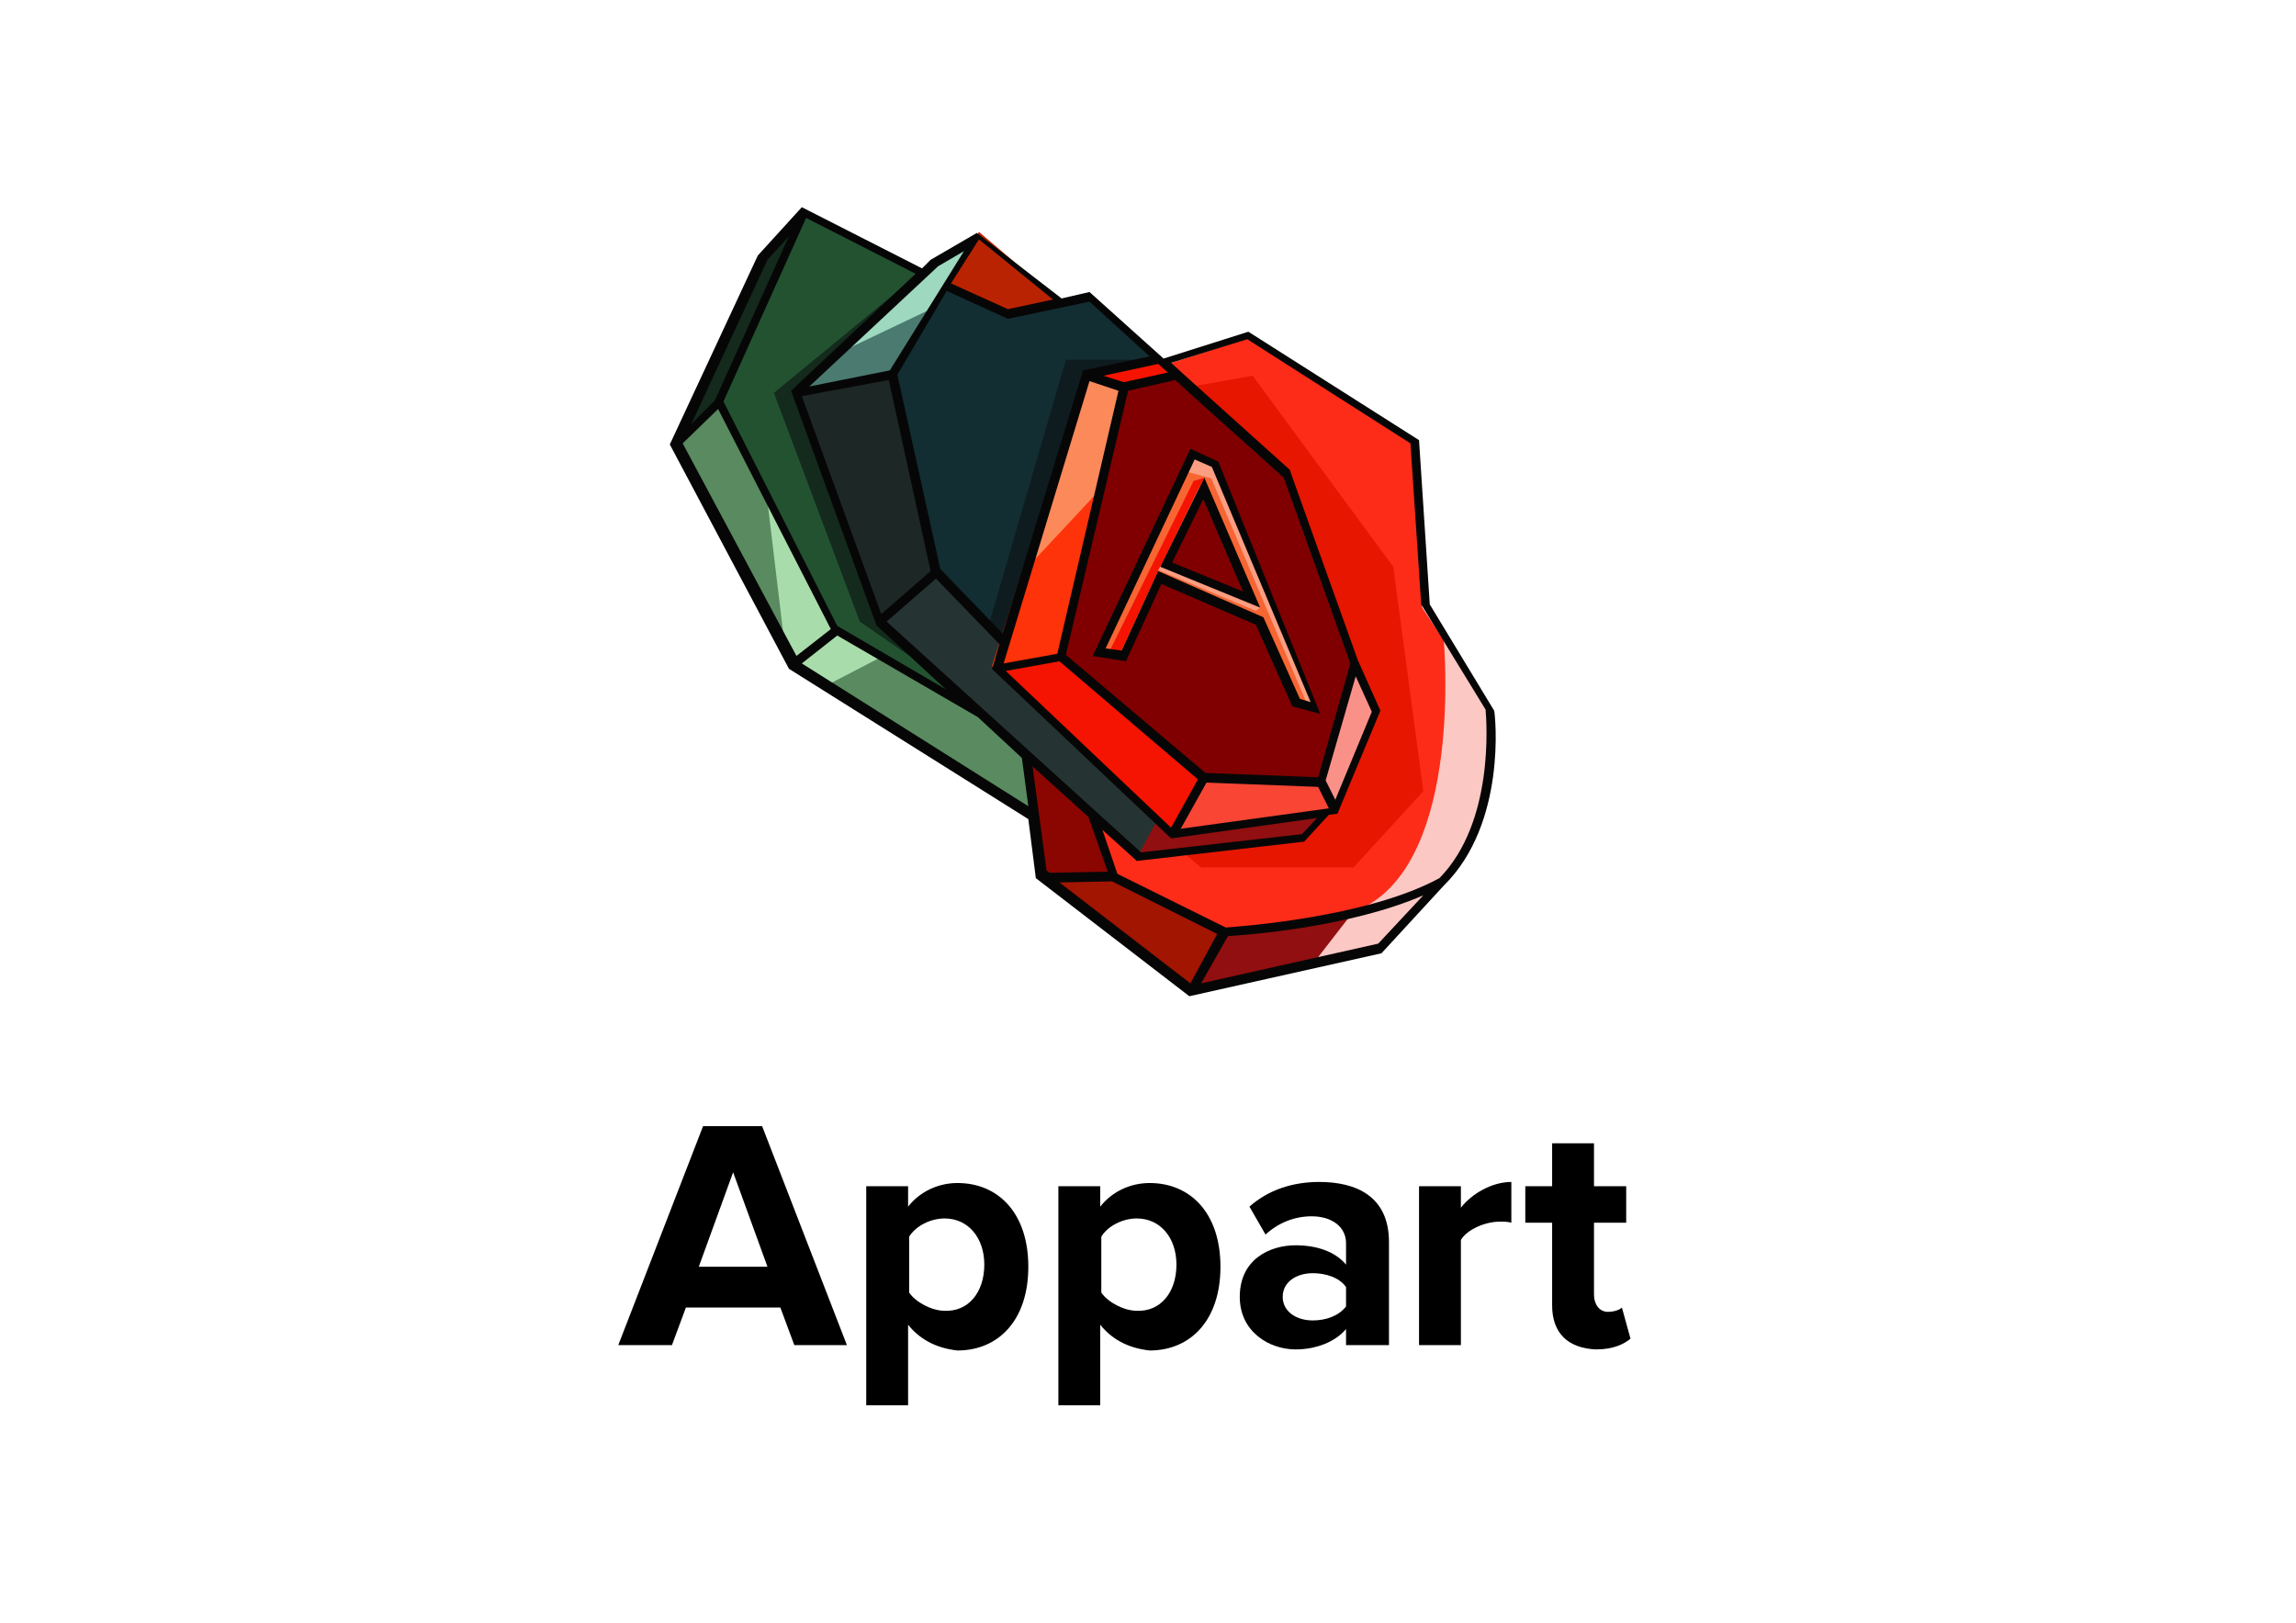 <?xml version="1.0" encoding="utf-8"?>
<!-- Generator: Adobe Illustrator 26.0.2, SVG Export Plug-In . SVG Version: 6.00 Build 0)  -->
<svg version="1.1" id="Layer_1" xmlns="http://www.w3.org/2000/svg" xmlns:xlink="http://www.w3.org/1999/xlink" x="0px" y="0px"
	 viewBox="0 0 213.9 151.2" style="enable-background:new 0 0 213.9 151.2;" xml:space="preserve">
<style type="text/css">
	.st0{fill:#122E32;}
	.st1{fill:#0E1C20;}
	.st2{fill:#BA2301;}
	.st3{fill:#4A7A70;}
	.st4{fill:#1D2726;}
	.st5{fill:#253432;}
	.st6{fill:#598A60;}
	.st7{fill:#FD2C18;}
	.st8{fill:#E61601;}
	.st9{fill:#800001;}
	.st10{fill:#F76533;}
	.st11{fill:#FC9E82;}
	.st12{fill:#FE330A;}
	.st13{fill:#F41401;}
	.st14{fill:#F84534;}
	.st15{fill:#FA9189;}
	.st16{fill:#FCC8C4;}
	.st17{fill:#910F10;}
	.st18{fill:#A21501;}
	.st19{fill:#8B0601;}
	.st20{fill:#FB895A;}
	.st21{fill:#132A1C;}
	.st22{fill:#235231;}
	.st23{fill:#9DD8BF;}
	.st24{fill:#A9DCAB;}
	.st25{fill:#070606;}
</style>
<g>
	<path d="M74,125.3l-1.3-3.5h-8.8l-1.3,3.5h-5l7.9-20.4H71l7.9,20.4H74z M68.3,109.2l-3.2,8.8h6.4L68.3,109.2z"/>
	<path d="M84.6,123.4v7.5h-3.9v-20.4h3.9v1.9c1.1-1.4,2.8-2.2,4.6-2.2c3.8,0,6.6,2.8,6.6,7.8s-2.8,7.8-6.6,7.8
		C87.4,125.6,85.8,124.9,84.6,123.4z M91.7,117.8c0-2.5-1.5-4.3-3.7-4.3c-1.3,0-2.7,0.7-3.3,1.7v5.2c0.6,0.9,2.1,1.7,3.3,1.7
		C90.2,122.2,91.7,120.4,91.7,117.8z"/>
	<path d="M102.5,123.4v7.5h-3.9v-20.4h3.9v1.9c1.1-1.4,2.8-2.2,4.6-2.2c3.8,0,6.6,2.8,6.6,7.8s-2.8,7.8-6.6,7.8
		C105.3,125.6,103.7,124.9,102.5,123.4z M109.6,117.8c0-2.5-1.5-4.3-3.7-4.3c-1.3,0-2.7,0.7-3.3,1.7v5.2c0.6,0.9,2.1,1.7,3.3,1.7
		C108.1,122.2,109.6,120.4,109.6,117.8z"/>
	<path d="M125.4,125.3v-1.5c-1,1.2-2.8,1.9-4.7,1.9c-2.4,0-5.2-1.6-5.2-4.9c0-3.5,2.8-4.8,5.2-4.8c2,0,3.7,0.6,4.7,1.8v-2
		c0-1.5-1.3-2.5-3.2-2.5c-1.6,0-3.1,0.6-4.3,1.7l-1.5-2.6c1.8-1.6,4.1-2.3,6.5-2.3c3.4,0,6.5,1.3,6.5,5.6v9.6H125.4z M125.4,121.7
		v-1.8c-0.6-0.9-1.9-1.3-3.1-1.3c-1.5,0-2.8,0.8-2.8,2.2c0,1.4,1.3,2.2,2.8,2.2C123.5,123,124.7,122.6,125.4,121.7z"/>
	<path d="M132.2,125.3v-14.8h3.9v2c1-1.3,2.9-2.4,4.7-2.4v3.8c-0.3-0.1-0.6-0.1-1.1-0.1c-1.3,0-3,0.7-3.6,1.7v9.8H132.2z"/>
	<path d="M144.6,121.6v-7.7h-2.5v-3.4h2.5v-4h3.9v4h3v3.4h-3v6.7c0,0.9,0.5,1.6,1.3,1.6c0.6,0,1.1-0.2,1.3-0.4l0.8,2.9
		c-0.6,0.5-1.6,1-3.2,1C146.1,125.6,144.6,124.2,144.6,121.6z"/>
</g>
<g>
	<polygon class="st0" points="107.7,33.5 101.4,27.7 93.7,29.3 88.2,26.9 83.1,34.8 87,53.3 93.4,59.9 101,35 	"/>
	<polyline class="st1" points="107.7,33.5 99.3,33.5 92.2,57.9 93.4,59.9 101,35 107.7,33.5 	"/>
	<polygon class="st2" points="88.2,26.9 91.2,21.6 98.5,27.8 93.7,29.3 	"/>
	<polygon class="st3" points="74.5,36.6 83.1,34.8 90.6,22.3 87.1,24.3 	"/>
	<polygon class="st4" points="74.5,36.6 83.1,34.8 87,53.3 82.1,57.9 	"/>
	<polygon class="st5" points="82.1,57.9 87,53.3 93.4,59.9 93,62.1 107.9,76.6 106.2,79.9 	"/>
	<polygon class="st6" points="73.9,61.7 63,41.4 67,37.4 78,58.6 	"/>
	<path class="st7" d="M108.5,34l8.1-2.6l15.2,9.9l0.7,15.3l6.2,9.4c0,0,1.9,9.2-4.9,16.5c0,0-9.2,3.6-20,4.3l-10.2-5.4l-1.6-5l4,3.5
		l15.1-1.7l2.5-2.5l0.6-0.1l4-9l-1.9-4.5l-6.5-17.7L108.5,34z"/>
	<polygon class="st8" points="107.1,36.7 116.7,35 129.8,52.8 132.6,73.7 126.1,80.8 111.9,80.8 110.2,79.4 	"/>
	<polygon class="st9" points="104.4,36.5 109.6,35 119.9,44.4 126.1,61.9 123.1,72.8 112.1,72.5 98.8,61 	"/>
	<polygon class="st10" points="111.1,42.2 113.3,43.3 122.4,66 120.4,65.4 117.4,57.8 108.1,53.9 104.5,61.1 102.1,60.8 	"/>
	<polygon class="st9" points="108.5,52.6 112.1,45.4 116.7,55.7 	"/>
	<polygon class="st11" points="121.9,65.9 122.6,66 113.3,43.3 112.1,42.8 	"/>
	<polygon class="st12" points="101,35 104.6,36 98.8,61 92.4,62.1 	"/>
	<polygon class="st13" points="93,62.1 98.8,61 112.1,72.5 109.2,77.9 	"/>
	<polygon class="st13" points="101.4,34.8 104.6,36 109.6,35 108.1,33.5 	"/>
	<polygon class="st14" points="112.3,72.2 123.1,72.8 124.4,75.6 109.6,77.9 	"/>
	<polygon class="st15" points="123.1,72.8 126.4,62.1 128.3,66.6 124.4,75.6 	"/>
	<polygon class="st13" points="103.2,61 111.2,44.8 112.2,44.5 111.6,45.6 108.3,52.4 107.8,53.4 104.3,61 	"/>
	<path class="st16" d="M134.5,59.6c0,0,1.9,20.4-7.6,25l6.9-2c0,0,5.7-3.7,5-16.3l-4.4-7.4L134.5,59.6z"/>
	<path class="st17" d="M111.2,92.3l2.7-5.4c0,0,12-0.5,20-4.3l-5.6,6L111.2,92.3z"/>
	<polygon class="st18" points="97.8,81.9 103.7,81.7 113.9,86.8 111,92.3 	"/>
	<polygon class="st19" points="95.9,70.7 97,81.6 103.7,81.7 101.7,75.9 	"/>
	<polygon class="st11" points="110.4,43.9 113.4,44.7 113.1,43.2 111.1,42.6 	"/>
	<polygon class="st11" points="108.2,52.6 107.9,53.1 117,56.9 117.4,56.6 113.7,54.6 	"/>
	<polygon class="st20" points="95.3,53.3 102.4,45.7 104.6,36 101,35 	"/>
	<polyline class="st17" points="106.4,79.9 121.3,78.2 123.5,75.7 109.6,77.9 107.7,76.6 105.9,79.9 106.4,79.9 	"/>
	<polygon class="st6" points="95.9,75.6 74,61.7 78.2,58.7 90.6,66 95.4,70.1 	"/>
	<polygon class="st21" points="63.5,40.4 67,37.4 74.5,20.5 71.1,23.9 	"/>
	<polygon class="st22" points="86.2,25.2 74.8,19.7 67,37.4 78,58.6 88.6,64.8 89.1,64.3 82.1,57.9 74.3,36.6 	"/>
	<polygon class="st21" points="85.6,25.5 72.1,36.6 80.1,57.9 88.2,63.5 82.1,57.9 74.3,36.6 	"/>
	<polygon class="st23" points="78.1,32.9 86.7,28.8 90.6,22.3 87.1,24.3 	"/>
	<polygon class="st24" points="73.1,60.1 71.4,45.9 78,58.6 82.1,61.2 76.7,64 74,61.7 	"/>
	<path class="st16" d="M126.1,84.9l-3.8,4.9l6.1-1.3l5.6-6C133.9,82.6,129.9,84.8,126.1,84.9z"/>
	<g>
		<path class="st25" d="M139.2,66.2l-6-9.9l-1-15.3l-15.9-10.1l-7.9,2.5l-6.9-6.2l-2.6,0.6l-7.9-6.1l-4.3,2.5l-0.8,0.8l-11.2-5.7
			l-4.1,4.5l-8.2,17.6l11.1,20.9l22.3,14l0.7,5.5l14.3,11l17.9-4l5.8-6.3C140.4,76.7,139.3,66.6,139.2,66.2z M110.8,36.6L110.8,36.6
			l8.8,7.9l6.2,17.3l-3,10.6l-10.5-0.4l-13-11l5.8-24.6l4.4-1L110.8,36.6L110.8,36.6z M126.3,63l1.5,3.3l-3.4,8.2l-0.9-1.8L126.3,63
			z M82.6,57.9l4.6-4l5.9,6.1l-0.6,2.1l-0.1,0.2l16.7,15.8l13.6-1.9l-1.4,1.5l-15,1.7L82.6,57.9z M82.8,35.4l3.9,17.8l-4.6,4
			l-7.4-20.3L82.8,35.4z M101.5,35.5l2.7,0.9l-5.7,24.5l-5,0.9L101.5,35.5z M109.1,77.1L93.7,62.5l5-0.9l12.9,11L109.1,77.1z
			 M110,77.2l2.4-4.3l10.4,0.4l1,2L110,77.2z M104.7,35.6l-1.9-0.6l5.1-1.1l0.9,0.8L104.7,35.6z M107.1,33.2l-6.2,1.3l-7.5,24.5
			l-5.8-6l-4-18.1l4.6-7.8l5.7,2.6l7.6-1.6L107.1,33.2z M93.9,28.8l-5.3-2.4l2.6-4.1l6.9,5.6L93.9,28.8z M87.4,24.8l2.4-1.4
			l-6.9,11.1L75.4,36L87.4,24.8z M73.7,36.4l7.9,21.7l0,0.1l6.5,6l-10.1-5.9L67.4,37.4l7.7-17.1l10.2,5.2L73.7,36.4z M71.5,24.2
			l2-2.2l-6.9,15.3l-2.2,2.2L71.5,24.2z M63.6,41.3l3.3-3.2l10.5,20.5l-3.2,2.5L63.6,41.3z M74.7,61.8l3.3-2.6l13.1,7.6l4.1,3.8
			l0.6,4.5L74.7,61.8z M96.2,71.4l5.2,4.7l1.8,5.1l-5.4,0.1l-0.3-0.2L96.2,71.4z M110.9,91.6l-12.2-9.4l4.9-0.1l9.8,4.9L110.9,91.6z
			 M128.4,87.9l-16.5,3.7l2.5-4.4c1.7-0.1,11.3-0.8,18.2-3.8L128.4,87.9z M134.1,81.8c-6.8,3.7-18.7,4.5-19.9,4.6l-10.1-5l-1.4-4.1
			l3.1,2.8l0.1,0.1l15.6-1.8l2.3-2.5l0.8-0.1l4-9.6l-2.1-4.7l-6.3-17.6l0-0.1l-9-8.1l0,0l-2.1-1.9l7.1-2.2l15.2,9.7l1,15l6,9.8
			C138.5,67.3,139.2,76.6,134.1,81.8z"/>
		<path class="st25" d="M104.9,61.6l3.3-7.2l8.8,3.8l3.4,7.6l2.6,0.7L113.5,43l-2.6-1.2l-9.1,19.3L104.9,61.6z M111.3,42.8l1.6,0.7
			l9.2,21.9l-1-0.3l-3.4-7.6l-9.8-4.3l-3.4,7.4l-1.5-0.2L111.3,42.8z"/>
		<path class="st25" d="M112.2,44.5l-4.1,8.3l9.3,3.8L112.2,44.5z M112.1,46.5l3.7,8.6l-6.6-2.7L112.1,46.5z"/>
	</g>
</g>
</svg>
